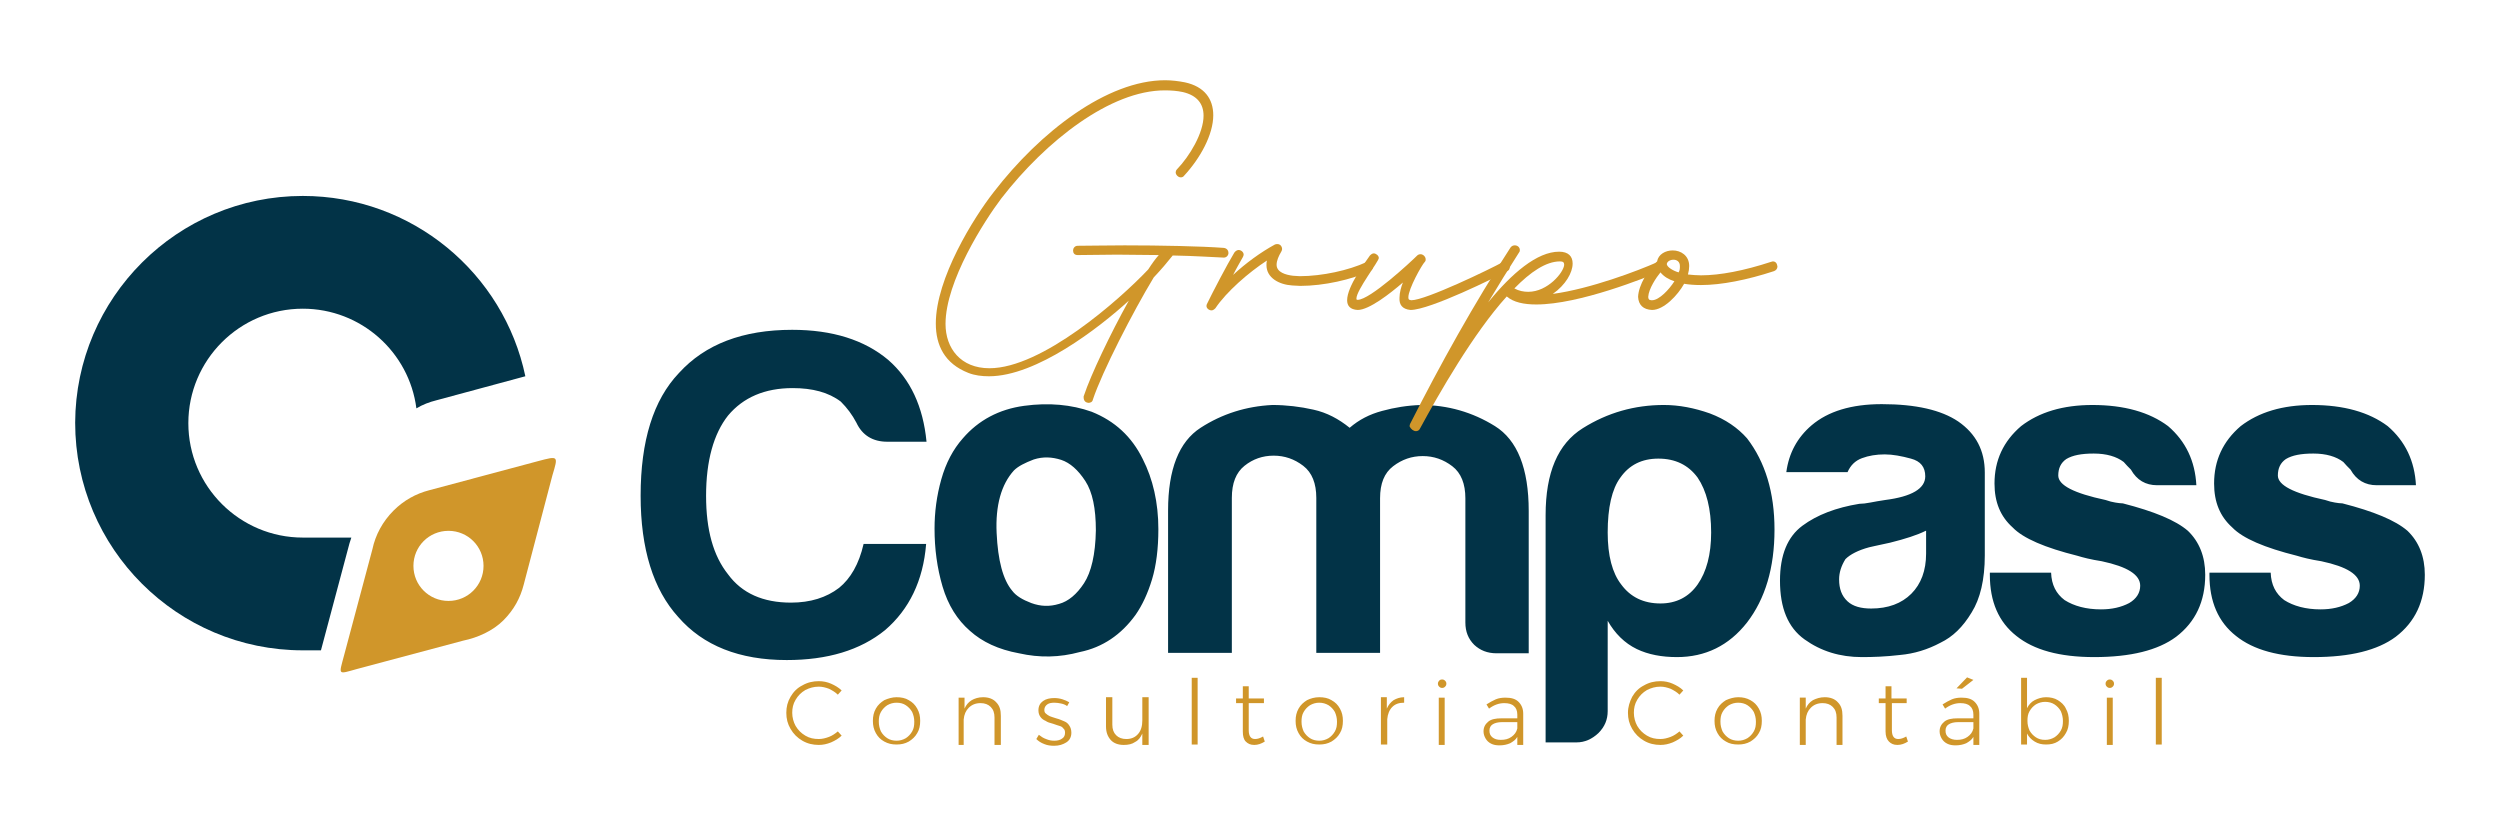 <?xml version="1.0" encoding="utf-8"?>
<!-- Generator: Adobe Illustrator 22.0.0, SVG Export Plug-In . SVG Version: 6.00 Build 0)  -->
<svg version="1.1" id="Layer_1" xmlns="http://www.w3.org/2000/svg" xmlns:xlink="http://www.w3.org/1999/xlink" x="0px" y="0px"
	 viewBox="0 0 592 195" style="enable-background:new 0 0 592 195;" xml:space="preserve">
<style type="text/css">
	.st0{fill-rule:evenodd;clip-rule:evenodd;fill:#023347;}
	.st1{fill-rule:evenodd;clip-rule:evenodd;fill:#D0962A;}
</style>
<path class="st0" d="M71.7,46.4c25.9,0,47.6,18.3,52.7,42.7l-21.1,5.7c-1.6,0.4-3.2,1-4.7,1.9c-1.7-13.3-13.1-23.6-26.9-23.6
	c-15,0-27.1,12.2-27.1,27.1c0,15,12.2,27.1,27.1,27.1h11.5c-0.3,0.9-0.6,1.8-0.8,2.7l-6.4,24h-4.3c-29.7,0-53.9-24.1-53.9-53.9
	C17.9,70.5,42,46.4,71.7,46.4z"/>
<path class="st1" d="M106.2,125.7c4.6,0,8.3,3.7,8.3,8.3c0,4.6-3.7,8.3-8.3,8.3c-4.6,0-8.3-3.7-8.3-8.3
	C97.9,129.4,101.6,125.7,106.2,125.7z M124,138.5c-0.8,3.1-2.3,5.9-4.8,8.4c-2.5,2.5-6.1,4.1-9.5,4.8l-25.1,6.7
	c-4.7,1.3-4.4,1.6-3.1-3.3l6.7-25.1c0.7-3.3,2.4-6.5,5-9.1c2.4-2.4,5.3-4,8.4-4.8l25.8-6.9c4.9-1.3,4.8-1.3,3.4,3.4L124,138.5z"/>
<path class="st0" d="M523,135.6h14.7c0.1,2.9,1.2,5,3.2,6.5c2.2,1.4,5.1,2.2,8.6,2.2c2.6,0,4.8-0.5,6.7-1.5c1.7-1,2.6-2.4,2.6-4.1
	c0-2.6-3-4.5-9.1-5.8c-2.6-0.4-4.5-0.9-5.8-1.3c-7.6-1.9-12.8-4.1-15.3-6.7c-2.9-2.6-4.3-6-4.3-10.4c0-5.5,2.1-10,6.3-13.6
	c4.3-3.3,9.9-5,16.9-5c7.5,0,13.5,1.7,17.9,5c4.2,3.6,6.4,8.3,6.7,14h-9.3c-2.7,0-4.8-1.2-6.2-3.7c-0.6-0.6-1.2-1.2-1.7-1.8
	c-1.7-1.3-4.1-2-7.1-2c-2.9,0-5,0.4-6.5,1.3c-1.3,0.9-1.9,2.2-1.9,3.9c0,2.3,3.7,4.2,11.2,5.8c0.9,0.3,1.6,0.5,2.3,0.6
	c0.6,0.1,1.3,0.2,1.8,0.2c7.4,1.9,12.5,4,15.4,6.5c2.7,2.6,4.1,6.1,4.1,10.4c0,6.3-2.3,11.2-6.9,14.7c-4.3,3.2-10.8,4.8-19.4,4.8
	c-8.2,0-14.3-1.7-18.4-5c-4.2-3.3-6.3-8.1-6.3-14.5V135.6z M471,135.6h14.7c0.1,2.9,1.2,5,3.2,6.5c2.2,1.4,5.1,2.2,8.6,2.2
	c2.6,0,4.8-0.5,6.7-1.5c1.7-1,2.6-2.4,2.6-4.1c0-2.6-3-4.5-9.1-5.8c-2.6-0.4-4.5-0.9-5.8-1.3c-7.6-1.9-12.8-4.1-15.3-6.7
	c-2.9-2.6-4.3-6-4.3-10.4c0-5.5,2.1-10,6.3-13.6c4.3-3.3,9.9-5,16.9-5c7.5,0,13.5,1.7,17.9,5c4.2,3.6,6.4,8.3,6.7,14h-9.3
	c-2.7,0-4.8-1.2-6.2-3.7c-0.6-0.6-1.2-1.2-1.7-1.8c-1.7-1.3-4.1-2-7.1-2c-2.9,0-5,0.4-6.5,1.3c-1.3,0.9-1.9,2.2-1.9,3.9
	c0,2.3,3.7,4.2,11.2,5.8c0.9,0.3,1.6,0.5,2.3,0.6c0.6,0.1,1.3,0.2,1.8,0.2c7.4,1.9,12.5,4,15.4,6.5c2.7,2.6,4.1,6.1,4.1,10.4
	c0,6.3-2.3,11.2-6.9,14.7c-4.3,3.2-10.8,4.8-19.4,4.8c-8.2,0-14.3-1.7-18.4-5c-4.2-3.3-6.3-8.1-6.3-14.5V135.6z M459.5,152.2
	c-3,1.6-6.2,2.6-9.6,2.9c-3.4,0.4-6.4,0.5-9,0.5c-5.2,0-9.7-1.4-13.6-4.2c-3.9-2.8-5.8-7.4-5.8-13.9c0-6.1,1.8-10.4,5.3-13
	c3.5-2.6,8-4.3,13.5-5.2c0.7,0,1.6-0.1,2.6-0.3c1-0.2,2.2-0.4,3.5-0.6c6.3-0.8,9.5-2.7,9.5-5.6c0-2.2-1.1-3.6-3.4-4.2
	c-2.2-0.6-4.3-1-6.2-1c-2,0-3.8,0.3-5.4,0.9c-1.6,0.6-2.7,1.7-3.4,3.3H423c0.6-4.5,2.6-8.2,6-11.1c3.9-3.3,9.4-5,16.6-5
	c8.1,0,14.1,1.4,18.1,4.1c4.2,2.9,6.3,6.9,6.3,12.1v19.6c0,5.8-1.1,10.3-3.1,13.5C464.8,148.5,462.4,150.8,459.5,152.2z M456,125.7
	c-2,1-4.8,1.9-8.4,2.8c-3.3,0.7-5,1.1-5,1.1c-2.6,0.7-4.5,1.7-5.6,2.8c-1,1.6-1.5,3.2-1.5,4.8c0,2.2,0.6,3.9,2,5.2
	c1.3,1.2,3.2,1.7,5.6,1.7c4,0,7.2-1.2,9.5-3.5c2.3-2.3,3.5-5.5,3.5-9.5V125.7z M405.2,126.1c0-5.6-1.1-9.9-3.2-13
	c-2.2-3-5.3-4.5-9.3-4.5c-3.9,0-6.9,1.5-9,4.5c-2,2.7-3,7.1-3,13c0,5.5,1.1,9.6,3.2,12.3c2.2,3,5.3,4.5,9.3,4.5
	c3.7,0,6.7-1.5,8.8-4.5C404.1,135.4,405.2,131.3,405.2,126.1z M380.7,168.4c0,2-0.7,3.7-2.2,5.2c-1.5,1.4-3.2,2.2-5.2,2.2H366V122
	c0-10.1,2.9-16.9,8.8-20.6c5.9-3.7,12.3-5.5,19.2-5.5c3.6,0,7.2,0.7,10.9,2c3.7,1.4,6.6,3.4,8.8,5.9c4.3,5.6,6.5,12.8,6.5,21.6
	c0,9.1-2.2,16.4-6.5,22c-4.3,5.5-9.9,8.2-16.6,8.2c-3.6,0-6.8-0.6-9.5-1.9c-2.9-1.4-5.2-3.7-6.9-6.7V168.4z M326.6,154.6h-14.9
	v-36.7c0-3.4-1-6-3.1-7.6c-2.1-1.6-4.4-2.4-7-2.4c-2.6,0-4.9,0.8-6.9,2.4c-2,1.6-3,4.1-3,7.6v36.7h-15.1v-33.7
	c0-9.8,2.6-16.3,7.7-19.6c5.1-3.3,10.8-5.1,17-5.4c3.3,0,6.6,0.4,9.7,1.1c3.2,0.7,6,2.2,8.6,4.3c2.2-1.9,4.7-3.2,7.7-4
	c2.9-0.8,6-1.3,9.2-1.4c6.3,0,12.2,1.7,17.5,5c5.3,3.3,8,10,8,20.1v33.7h-7.6c-2.2,0-3.9-0.7-5.3-2c-1.4-1.4-2.1-3.1-2.1-5.3v-29.4
	c0-3.4-1-6-3.1-7.6c-2.1-1.6-4.4-2.4-7-2.4c-2.6,0-4.9,0.8-7,2.4c-2.1,1.6-3.1,4.1-3.1,7.6V154.6z M240.1,111.4
	c-3,3.3-4.4,8.3-4.1,14.8c0.3,6.5,1.5,11.1,3.7,13.7c0.9,1.2,2.4,2.1,4.5,2.9c2.2,0.8,4.3,0.9,6.6,0.2c2.2-0.6,4.2-2.3,5.9-4.9
	c1.7-2.6,2.7-6.8,2.8-12.5c0-5.2-0.8-9.1-2.5-11.7c-1.7-2.6-3.6-4.3-5.7-5c-2.2-0.7-4.3-0.8-6.5-0.1
	C242.7,109.6,241.1,110.4,240.1,111.4z M229.7,149.4c-3-2.6-5.2-6.1-6.5-10.5c-1.3-4.4-1.9-9-1.9-13.7c0-3.9,0.5-7.8,1.6-11.7
	c1.1-3.9,2.8-7.1,5.1-9.7c3.7-4.3,8.6-6.9,14.5-7.7c5.9-0.8,11.2-0.3,16,1.4c5.5,2.2,9.5,5.9,12.1,11.2c2.4,4.7,3.7,10.3,3.7,16.6
	c0,4.6-0.5,8.6-1.5,11.9c-1,3.3-2.3,6.1-3.9,8.4c-3.4,4.7-7.8,7.7-13.2,8.8c-4.8,1.3-9.5,1.4-14.4,0.3
	C236.4,153.8,232.6,152,229.7,149.4z M219.3,128.9c-0.7,8.6-4,15.4-9.7,20.3c-5.9,4.8-13.7,7.1-23.3,7.1c-11.2,0-19.8-3.4-25.7-10.2
	c-5.9-6.5-8.9-16.1-8.9-28.7c0-13,3-22.7,9.1-29.1c6.2-6.8,15.1-10.2,26.8-10.2c9.5,0,17.1,2.4,22.7,7.1c5.3,4.6,8.3,11.1,9.1,19.4
	h-9.3c-3.4,0-5.9-1.5-7.3-4.5c-1-1.9-2.2-3.5-3.7-5c-2.9-2.2-6.7-3.2-11.4-3.2c-6.6,0-11.7,2.2-15.3,6.5c-3.4,4.3-5.2,10.7-5.2,19
	c0,8.1,1.7,14.2,5.2,18.6c3.3,4.5,8.3,6.7,14.9,6.7c4.6,0,8.4-1.2,11.4-3.5c2.7-2.2,4.7-5.6,5.8-10.4H219.3z"/>
<path class="st1" d="M257.7,95.4c0.5,0,1-0.2,1.1-0.8c2.2-6.6,9.5-20.8,14.4-28.9c1.8-1.9,3.3-3.7,4.5-5.2c5.5,0.1,9.4,0.4,12.1,0.5
	c0.7,0,1.1-0.6,1.1-1.1c0-0.5-0.3-1.1-1.1-1.2c-5.3-0.4-15.1-0.6-23.5-0.6c-4.3,0-8.2,0.1-11.1,0.1c-0.7,0-1.1,0.6-1.1,1.1
	c0,0.6,0.3,1.1,1.1,1.1l9.3-0.1l9.9,0.1c-0.8,0.9-1.6,2-2.5,3.4c-6.9,7.3-25.2,23.4-37.6,23.4c-6.8,0-10.4-4.7-10.4-10.5
	c0-10.1,9.2-24.4,13.2-29.7c10.6-13.7,25.9-25.6,38.7-25.6c1.5,0,2.9,0.1,4.3,0.4c3.4,0.8,4.9,2.8,4.9,5.6c0,4.1-3.3,9.6-6.3,12.7
	c-0.2,0.2-0.3,0.5-0.3,0.7c0,0.6,0.6,1.2,1.2,1.2c0.3,0,0.6-0.1,0.8-0.4c3.8-4.1,6.9-9.7,6.9-14.3c0-3.9-2.1-6.8-6.7-7.8
	c-1.5-0.3-3.2-0.5-4.7-0.5c-13.7,0-29.6,12.2-40.6,26.5c-4.7,6-13.7,20.4-13.7,31.1c0,5.2,2.1,9.5,7.7,11.7c1.5,0.6,3.2,0.8,4.9,0.8
	c11.2,0,26-11.4,33.1-17.9c-4.4,7.9-9,17.6-10.6,22.4c-0.1,0.2-0.1,0.3-0.1,0.4C256.6,95,257.1,95.3,257.7,95.4z"/>
<path class="st1" d="M286.9,73.5c0.3,0,0.6-0.2,0.9-0.5c2.6-3.9,7.9-8.5,12.2-11.3c-0.1,0.4-0.1,0.7-0.1,1.1c0,3,3,4.6,6.1,4.8
	l1.9,0.1c5.6,0,12.2-1.5,16.5-3.5c0.5-0.2,0.7-0.6,0.7-1c0-0.6-0.5-1.2-1.1-1.2c-0.2,0-0.3,0.1-0.5,0.1c-4.1,1.9-10.4,3.3-15.7,3.3
	l-1.6-0.1c-1.7-0.2-3.9-0.8-3.9-2.6c0-1,0.5-2.1,1.1-3.1c0.1-0.2,0.2-0.4,0.2-0.6c0-0.6-0.4-1.2-1.1-1.2c-0.2,0-0.4,0-0.6,0.1
	c-3.3,1.8-6.9,4.4-9.9,7.2c0.8-1.6,1.7-3.1,2.3-4.2c0.1-0.2,0.2-0.4,0.2-0.6c0-0.6-0.6-1.1-1.2-1.1c-0.3,0-0.7,0.2-1,0.6
	c-1.7,2.8-5.2,9.5-6.5,12.2c-0.1,0.2-0.1,0.3-0.1,0.5C285.7,73,286.3,73.5,286.9,73.5z"/>
<path class="st1" d="M334,73.4c4.6,0,20.3-7.8,22.9-9.2c0.5-0.2,0.6-0.6,0.6-1c0-0.6-0.4-1.2-1.1-1.2c-0.2,0-0.4,0-0.6,0.1
	c-2.9,1.6-18.2,9-21.6,9c-0.5-0.1-0.7-0.1-0.7-0.7c0-2,3.2-7.7,3.9-8.4c0.2-0.2,0.2-0.4,0.2-0.6c0-0.6-0.6-1.2-1.2-1.2
	c-0.3,0-0.6,0.1-0.8,0.3c-1.6,1.6-11.2,10.5-14.1,10.5c-0.2,0-0.3,0-0.3-0.3c0-2,5.3-8.8,5.3-9.6c0-0.6-0.7-1.1-1.2-1.1
	c-0.3,0-0.6,0.2-0.9,0.5c-1.1,1.6-5.4,7.3-5.4,10.6c0,1.3,0.7,2.2,2.5,2.3c2.7,0,7.7-3.9,10.7-6.5c-0.4,1-0.8,2.4-0.8,3.6
	C331.3,72.1,332,73.2,334,73.4z"/>
<path class="st1" d="M361.9,69.1c-1.1,0-2.2-0.2-3.3-0.8c3.8-3.9,7.5-6.4,10.8-6.4c0.7,0,1,0.2,1,0.8
	C370.3,64.5,366.5,69.1,361.9,69.1z M335.3,102.1c0.4,0,0.8-0.2,1-0.7c4.4-8.1,12.6-22.5,20.5-31.2c1.6,1.4,4.1,1.9,7,1.9
	c10.2,0,26-6.4,29.6-7.9c0.5-0.2,0.7-0.6,0.7-1c-0.1-0.6-0.6-1.2-1.2-1.2l-0.5,0.1c-4.5,2-15.8,6.3-24.7,7.5c3-2.1,4.7-5,4.7-7.2
	c0-1.7-1-2.8-3.2-2.8c-5.2,0-11.2,5.1-16.8,12c2.4-4,4.8-7.9,7.3-11.8c0.2-0.2,0.2-0.5,0.2-0.6c0-0.6-0.5-1.1-1.2-1.1
	c-0.3,0-0.7,0.1-1,0.5c-8.6,13.2-16.7,27.8-23.8,41.8c-0.1,0.2-0.1,0.4-0.1,0.6C334.1,101.6,334.7,102.1,335.3,102.1z"/>
<path class="st1" d="M391.2,71.1h-0.1c-0.6,0-0.8-0.3-0.8-0.8c0.1-1.9,1.9-4.6,2.9-5.8c0.8,1,2,1.7,3.3,2.1
	C395.3,68.5,392.9,71.1,391.2,71.1z M397.5,64.5c-1.1-0.3-2.8-1.2-2.8-2c0.1-0.6,0.8-1,1.6-1c0.7,0,1.5,0.4,1.5,1.5
	C397.8,63.5,397.8,64,397.5,64.5z M391.2,73.4c2.8,0,6.1-3.5,7.6-6.2c1.2,0.2,2.5,0.3,4,0.3c4.8,0,10.9-1.2,17.3-3.3
	c0.5-0.2,0.8-0.6,0.8-1.1c-0.1-0.7-0.4-1.2-1.1-1.2l-0.4,0.1c-6.4,2.1-12.1,3.2-16.6,3.2c-1.1,0-2.1-0.1-3.1-0.2
	c0.2-0.7,0.3-1.4,0.3-2c0-2.5-2-3.7-3.9-3.7c-1.7,0-3.4,0.9-3.7,2.6c-2.1,1.9-4.4,5.6-4.5,8.4C388,72.2,389.1,73.3,391.2,73.4z"/>
<path class="st1" d="M510.5,160.5h1.4v15.8h-1.4V160.5z M499.6,160.9c0.3,0,0.5,0.1,0.7,0.3c0.2,0.2,0.3,0.4,0.3,0.7
	c0,0.3-0.1,0.5-0.3,0.7c-0.2,0.2-0.4,0.3-0.7,0.3c-0.3,0-0.5-0.1-0.7-0.3c-0.2-0.2-0.3-0.4-0.3-0.7c0-0.3,0.1-0.5,0.3-0.7
	C499.1,161,499.3,160.9,499.6,160.9z M498.9,165.2h1.4v11.2h-1.4V165.2z M484.3,175.2c0.8,0,1.5-0.2,2.2-0.6
	c0.6-0.4,1.1-0.9,1.5-1.6c0.4-0.7,0.5-1.4,0.5-2.3c0-0.8-0.2-1.6-0.5-2.3c-0.4-0.7-0.9-1.2-1.5-1.6c-0.6-0.4-1.4-0.6-2.2-0.6
	c-0.8,0-1.5,0.2-2.2,0.6c-0.6,0.4-1.1,0.9-1.5,1.6c-0.4,0.7-0.5,1.4-0.5,2.3c0,0.9,0.2,1.6,0.5,2.3c0.4,0.7,0.9,1.2,1.5,1.6
	C482.7,175,483.4,175.2,484.3,175.2z M484.5,165.1c1,0,2,0.2,2.8,0.7c0.8,0.5,1.5,1.1,1.9,2c0.5,0.9,0.7,1.8,0.7,2.9
	c0,1.1-0.2,2.1-0.7,2.9c-0.5,0.9-1.1,1.5-1.9,2c-0.8,0.5-1.7,0.7-2.8,0.7c-1,0-1.9-0.2-2.7-0.7c-0.8-0.5-1.4-1.1-1.8-1.9v2.6h-1.4
	v-15.8h1.4v7.2c0.4-0.8,1-1.5,1.8-1.9C482.6,165.4,483.5,165.1,484.5,165.1z M465.8,160.4l1.5,0.6l-2.7,2.1l-1.3-0.1L465.8,160.4z
	 M463.4,175.2c1,0,1.8-0.2,2.5-0.7c0.7-0.5,1.2-1.1,1.4-2V171h-3.6c-1,0-1.7,0.2-2.2,0.5c-0.5,0.3-0.8,0.8-0.8,1.5
	c0,0.7,0.2,1.2,0.7,1.6C461.9,175,462.6,175.2,463.4,175.2z M467.3,176.4l0-1.9c-0.4,0.7-1,1.1-1.7,1.5c-0.7,0.3-1.5,0.5-2.5,0.5
	c-0.8,0-1.4-0.1-2-0.4c-0.6-0.3-1-0.7-1.3-1.2c-0.3-0.5-0.5-1.1-0.5-1.7c0-1,0.4-1.7,1.1-2.3c0.7-0.6,1.8-0.8,3.1-0.8h3.8v-0.9
	c0-0.9-0.3-1.6-0.8-2c-0.5-0.5-1.3-0.7-2.3-0.7c-1.2,0-2.4,0.4-3.6,1.3l-0.6-1c0.8-0.5,1.5-0.9,2.2-1.2c0.7-0.3,1.5-0.4,2.3-0.4
	c1.4,0,2.4,0.3,3.1,1c0.7,0.7,1.1,1.6,1.1,2.8l0,7.4H467.3z M451.8,175.6c-0.8,0.5-1.6,0.8-2.5,0.8c-0.9,0-1.5-0.3-2-0.8
	c-0.5-0.5-0.8-1.3-0.8-2.4v-6.7h-1.6l0-1.1h1.6v-2.9h1.4v2.9l3.6,0v1.1H448v6.4c0,1.4,0.5,2.1,1.5,2.1c0.6,0,1.2-0.2,1.9-0.6
	L451.8,175.6z M432.1,165.1c1.3,0,2.4,0.4,3.1,1.2c0.8,0.8,1.1,1.8,1.1,3.2v6.9h-1.4v-6.5c0-1.1-0.3-1.9-0.9-2.5
	c-0.6-0.6-1.4-0.9-2.4-0.9c-1.2,0-2.1,0.4-2.8,1.1c-0.7,0.7-1.1,1.6-1.2,2.8v6h-1.4v-11.2h1.4v2.6c0.4-0.9,0.9-1.5,1.7-2
	C430.1,165.4,431,165.1,432.1,165.1z M411.6,166.4c-0.8,0-1.5,0.2-2.2,0.6c-0.6,0.4-1.1,0.9-1.5,1.6c-0.4,0.7-0.5,1.4-0.5,2.3
	c0,0.9,0.2,1.6,0.5,2.3c0.4,0.7,0.9,1.2,1.5,1.6c0.6,0.4,1.4,0.6,2.2,0.6c0.8,0,1.5-0.2,2.2-0.6c0.6-0.4,1.1-0.9,1.5-1.6
	c0.4-0.7,0.5-1.4,0.5-2.3c0-0.9-0.2-1.6-0.5-2.3c-0.4-0.7-0.9-1.2-1.5-1.6C413.2,166.6,412.4,166.4,411.6,166.4z M411.6,165.1
	c1.1,0,2,0.2,2.9,0.7c0.9,0.5,1.5,1.1,2,2c0.5,0.9,0.7,1.8,0.7,2.9c0,1.1-0.2,2.1-0.7,2.9c-0.5,0.9-1.2,1.5-2,2
	c-0.9,0.5-1.8,0.7-2.9,0.7c-1.1,0-2.1-0.2-2.9-0.7c-0.9-0.5-1.5-1.1-2-2c-0.5-0.9-0.7-1.8-0.7-2.9c0-1.1,0.2-2,0.7-2.9
	c0.5-0.9,1.2-1.5,2-2C409.6,165.4,410.6,165.1,411.6,165.1z M397.7,164.5c-0.6-0.6-1.3-1-2.1-1.4c-0.8-0.3-1.6-0.5-2.4-0.5
	c-1.2,0-2.2,0.3-3.2,0.8c-1,0.6-1.7,1.3-2.3,2.3c-0.6,1-0.8,2-0.8,3.1c0,1.1,0.3,2.2,0.8,3.1c0.6,1,1.3,1.7,2.3,2.3
	c1,0.6,2,0.8,3.2,0.8c0.8,0,1.6-0.2,2.4-0.5c0.8-0.3,1.5-0.8,2.1-1.3l0.9,1c-0.7,0.7-1.6,1.2-2.5,1.6c-1,0.4-1.9,0.6-2.9,0.6
	c-1.4,0-2.7-0.3-3.9-1c-1.2-0.7-2.1-1.6-2.8-2.8c-0.7-1.2-1-2.4-1-3.8c0-1.4,0.4-2.6,1-3.8c0.7-1.2,1.6-2.1,2.8-2.7
	c1.2-0.7,2.5-1,3.9-1c1,0,2,0.2,2.9,0.6c0.9,0.4,1.8,0.9,2.5,1.6L397.7,164.5z M355.4,175.2c1,0,1.8-0.2,2.5-0.7
	c0.7-0.5,1.2-1.1,1.4-2V171h-3.6c-1,0-1.7,0.2-2.2,0.5c-0.5,0.3-0.8,0.8-0.8,1.5c0,0.7,0.2,1.2,0.7,1.6
	C353.9,175,354.5,175.2,355.4,175.2z M359.3,176.4l0-1.9c-0.4,0.7-1,1.1-1.7,1.5c-0.7,0.3-1.5,0.5-2.5,0.5c-0.8,0-1.4-0.1-2-0.4
	c-0.6-0.3-1-0.7-1.3-1.2c-0.3-0.5-0.5-1.1-0.5-1.7c0-1,0.4-1.7,1.1-2.3c0.7-0.6,1.8-0.8,3.1-0.8h3.8v-0.9c0-0.9-0.3-1.6-0.8-2
	c-0.5-0.5-1.3-0.7-2.3-0.7c-1.2,0-2.4,0.4-3.6,1.3l-0.6-1c0.8-0.5,1.5-0.9,2.2-1.2c0.7-0.3,1.5-0.4,2.3-0.4c1.4,0,2.4,0.3,3.1,1
	c0.7,0.7,1.1,1.6,1.1,2.8l0,7.4H359.3z M341.5,160.9c0.3,0,0.5,0.1,0.7,0.3c0.2,0.2,0.3,0.4,0.3,0.7c0,0.3-0.1,0.5-0.3,0.7
	c-0.2,0.2-0.4,0.3-0.7,0.3c-0.3,0-0.5-0.1-0.7-0.3c-0.2-0.2-0.3-0.4-0.3-0.7c0-0.3,0.1-0.5,0.3-0.7
	C340.9,161,341.2,160.9,341.5,160.9z M340.7,165.2h1.4v11.2h-1.4V165.2z M328.4,167.8c0.4-0.9,0.9-1.5,1.6-2
	c0.7-0.4,1.5-0.7,2.5-0.7v1.3c-1.2,0-2.1,0.3-2.8,1c-0.7,0.7-1.1,1.7-1.2,2.9v6H327v-11.2h1.4V167.8z M312.4,166.4
	c-0.8,0-1.5,0.2-2.2,0.6c-0.6,0.4-1.1,0.9-1.5,1.6c-0.4,0.7-0.5,1.4-0.5,2.3c0,0.9,0.2,1.6,0.5,2.3c0.4,0.7,0.9,1.2,1.5,1.6
	c0.6,0.4,1.4,0.6,2.2,0.6c0.8,0,1.5-0.2,2.2-0.6c0.6-0.4,1.1-0.9,1.5-1.6c0.4-0.7,0.5-1.4,0.5-2.3c0-0.9-0.2-1.6-0.5-2.3
	c-0.4-0.7-0.9-1.2-1.5-1.6C313.9,166.6,313.2,166.4,312.4,166.4z M312.4,165.1c1.1,0,2.1,0.2,2.9,0.7c0.9,0.5,1.5,1.1,2,2
	c0.5,0.9,0.7,1.8,0.7,2.9c0,1.1-0.2,2.1-0.7,2.9c-0.5,0.9-1.2,1.5-2,2c-0.9,0.5-1.8,0.7-2.9,0.7c-1.1,0-2-0.2-2.9-0.7
	c-0.9-0.5-1.5-1.1-2-2c-0.5-0.9-0.7-1.8-0.7-2.9c0-1.1,0.2-2,0.7-2.9c0.5-0.9,1.2-1.5,2-2C310.3,165.4,311.3,165.1,312.4,165.1z
	 M299.5,175.6c-0.8,0.5-1.6,0.8-2.5,0.8c-0.9,0-1.5-0.3-2-0.8c-0.5-0.5-0.7-1.3-0.7-2.4v-6.7h-1.6l0-1.1h1.6v-2.9h1.4v2.9l3.6,0v1.1
	h-3.6v6.4c0,1.4,0.5,2.1,1.5,2.1c0.6,0,1.2-0.2,1.9-0.6L299.5,175.6z M282.2,160.5h1.4v15.8h-1.4V160.5z M272,165.2v11.2h-1.5v-2.7
	c-0.4,0.9-0.9,1.6-1.7,2c-0.7,0.5-1.6,0.7-2.7,0.7c-1.3,0-2.4-0.4-3.1-1.2c-0.7-0.8-1.1-1.8-1.1-3.2v-6.9h1.5v6.5
	c0,1.1,0.3,1.9,0.9,2.5c0.6,0.6,1.4,0.9,2.4,0.9c1.2,0,2.1-0.4,2.8-1.2c0.7-0.8,1-1.9,1-3.2v-5.5H272z M252.7,167.2
	c-0.4-0.3-0.9-0.5-1.4-0.6c-0.5-0.1-1-0.2-1.6-0.2c-0.7,0-1.3,0.1-1.7,0.4c-0.4,0.3-0.7,0.7-0.7,1.3c0,0.4,0.1,0.7,0.4,0.9
	c0.2,0.2,0.5,0.4,0.9,0.6c0.3,0.1,0.8,0.3,1.5,0.5c0.8,0.2,1.4,0.5,1.9,0.7c0.5,0.2,0.9,0.5,1.2,1c0.3,0.4,0.5,1,0.5,1.7
	c0,1-0.4,1.8-1.2,2.3c-0.8,0.5-1.7,0.8-2.9,0.8c-0.8,0-1.6-0.1-2.3-0.4c-0.8-0.3-1.4-0.7-1.9-1.2l0.6-1c0.5,0.4,1.1,0.8,1.7,1
	c0.7,0.3,1.3,0.4,2,0.4c0.8,0,1.4-0.2,1.8-0.5c0.5-0.3,0.7-0.8,0.7-1.4c0-0.4-0.1-0.8-0.4-1c-0.2-0.3-0.5-0.5-0.9-0.6
	c-0.4-0.1-0.9-0.3-1.5-0.5c-0.8-0.2-1.4-0.4-1.8-0.7c-0.5-0.2-0.9-0.5-1.2-0.9c-0.3-0.4-0.5-0.9-0.5-1.6c0-1,0.4-1.7,1.1-2.2
	c0.7-0.5,1.6-0.7,2.7-0.7c0.6,0,1.3,0.1,1.9,0.3c0.6,0.2,1.1,0.4,1.6,0.7L252.7,167.2z M232.8,165.1c1.3,0,2.4,0.4,3.1,1.2
	c0.8,0.8,1.1,1.8,1.1,3.2v6.9h-1.5v-6.5c0-1.1-0.3-1.9-0.9-2.5c-0.6-0.6-1.4-0.9-2.4-0.9c-1.2,0-2.1,0.4-2.8,1.1
	c-0.7,0.7-1.1,1.6-1.2,2.8v6H227v-11.2h1.4v2.6c0.4-0.9,0.9-1.5,1.7-2C230.8,165.4,231.7,165.1,232.8,165.1z M212.3,166.4
	c-0.8,0-1.5,0.2-2.2,0.6c-0.6,0.4-1.1,0.9-1.5,1.6c-0.4,0.7-0.5,1.4-0.5,2.3c0,0.9,0.2,1.6,0.5,2.3c0.4,0.7,0.9,1.2,1.5,1.6
	c0.6,0.4,1.4,0.6,2.2,0.6c0.8,0,1.5-0.2,2.2-0.6c0.6-0.4,1.1-0.9,1.5-1.6c0.4-0.7,0.5-1.4,0.5-2.3c0-0.9-0.2-1.6-0.5-2.3
	c-0.4-0.7-0.9-1.2-1.5-1.6C213.9,166.6,213.2,166.4,212.3,166.4z M212.3,165.1c1.1,0,2.1,0.2,2.9,0.7c0.9,0.5,1.5,1.1,2,2
	c0.5,0.9,0.7,1.8,0.7,2.9c0,1.1-0.2,2.1-0.7,2.9c-0.5,0.9-1.2,1.5-2,2c-0.9,0.5-1.8,0.7-2.9,0.7s-2-0.2-2.9-0.7
	c-0.9-0.5-1.5-1.1-2-2c-0.5-0.9-0.7-1.8-0.7-2.9c0-1.1,0.2-2,0.7-2.9c0.5-0.9,1.2-1.5,2-2C210.3,165.4,211.3,165.1,212.3,165.1z
	 M198.4,164.5c-0.6-0.6-1.3-1-2.1-1.4c-0.8-0.3-1.6-0.5-2.4-0.5c-1.2,0-2.2,0.3-3.2,0.8c-1,0.6-1.7,1.3-2.3,2.3
	c-0.6,1-0.8,2-0.8,3.1c0,1.1,0.3,2.2,0.8,3.1c0.6,1,1.3,1.7,2.3,2.3c1,0.6,2,0.8,3.2,0.8c0.8,0,1.6-0.2,2.4-0.5
	c0.8-0.3,1.5-0.8,2.1-1.3l0.9,1c-0.7,0.7-1.6,1.2-2.5,1.6c-1,0.4-1.9,0.6-2.9,0.6c-1.4,0-2.7-0.3-3.9-1c-1.2-0.7-2.1-1.6-2.8-2.8
	c-0.7-1.2-1-2.4-1-3.8c0-1.4,0.3-2.6,1-3.8c0.7-1.2,1.6-2.1,2.8-2.7c1.2-0.7,2.5-1,3.9-1c1,0,2,0.2,2.9,0.6c0.9,0.4,1.8,0.9,2.5,1.6
	L198.4,164.5z"/>
</svg>
